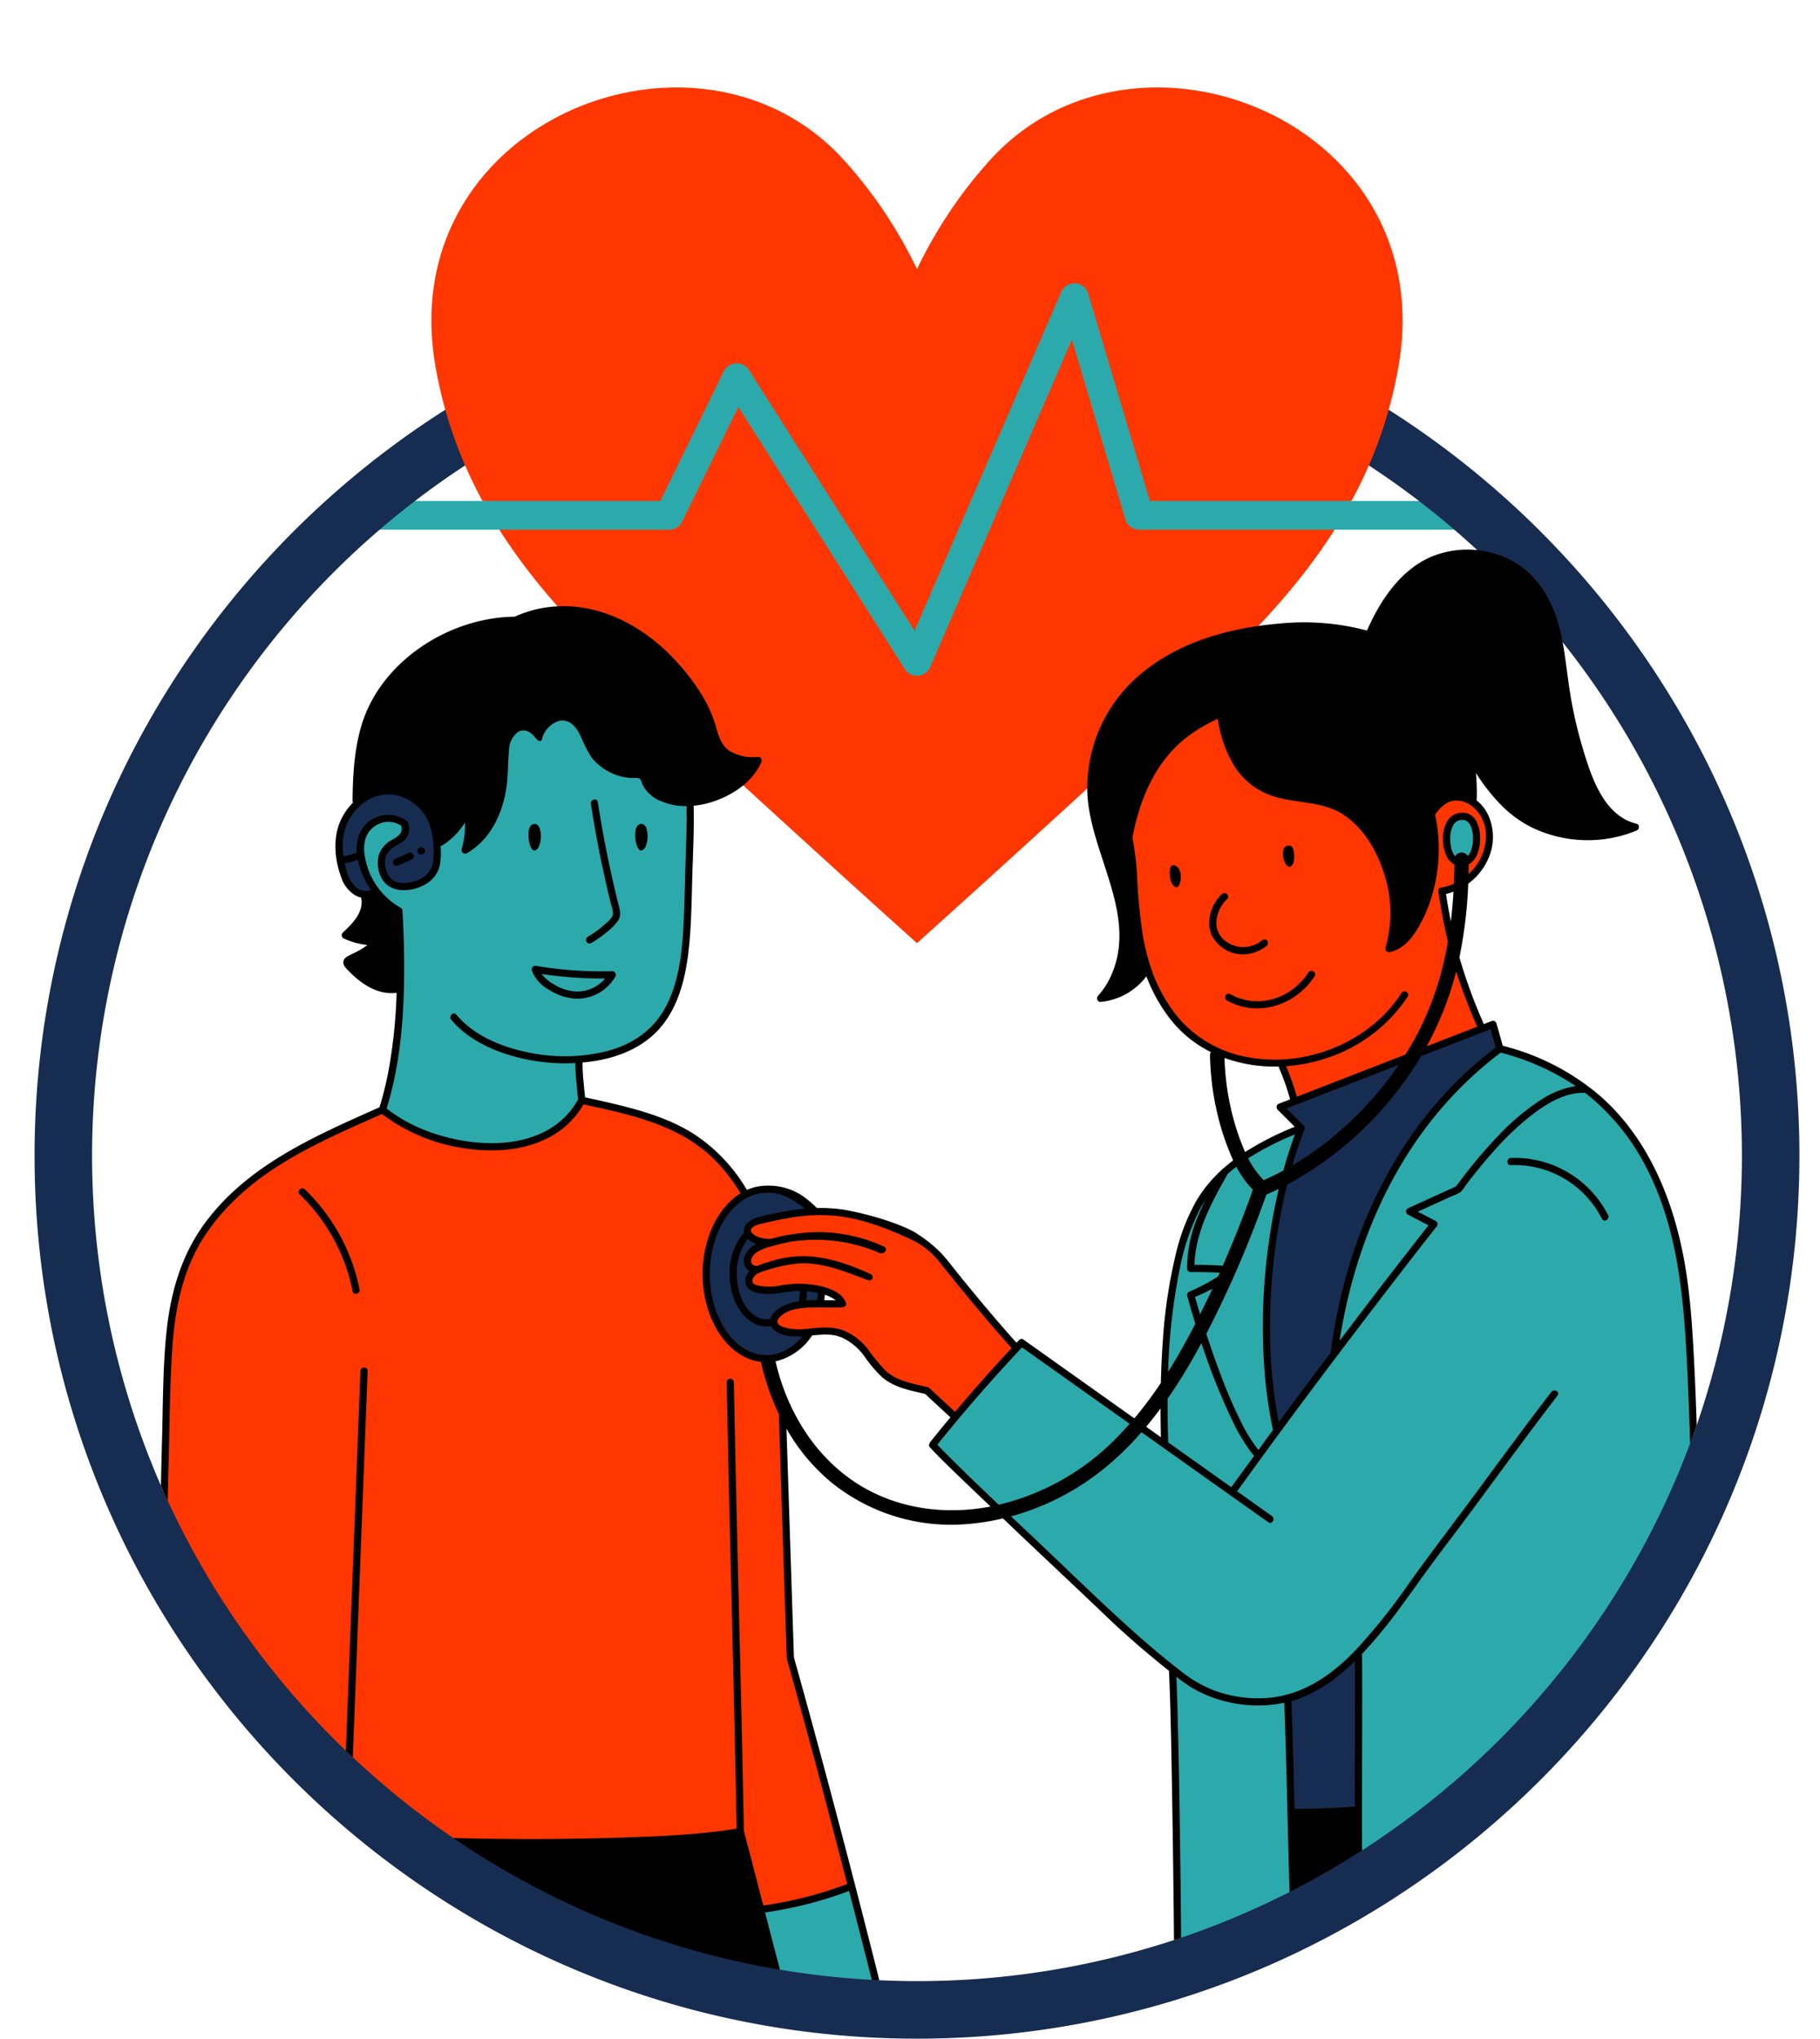 <?xml version="1.0" encoding="UTF-8" standalone="no"?><svg xmlns="http://www.w3.org/2000/svg" xmlns:xlink="http://www.w3.org/1999/xlink" data-name="Layer 1" fill="#000000" height="512.7" preserveAspectRatio="xMidYMid meet" version="1" viewBox="-8.7 -22.0 458.0 512.7" width="458" zoomAndPan="magnify"><g id="change1_1"><path d="M214.248,149.881c-10.934-5.022-17.227-21.147-23.258-30.803-4.545-7.277-8.672-14.755-12.829-22.202-.853,1.815-1.585,3.513-2.148,4.718-1.723,3.688-2.812,7.152-6.022,9.91-8.449,7.259-24.005,6.894-34.474,6.02a11.213,11.213,0,0,1-4.909,1.018l-3.126-.42c-.248-.082-.49-.183-.735-.275a12.998,12.998,0,0,1-3.909-1.815l-.681-.288c-.261-.199-.469-.359-.693-.53-.128-.08-.261-.15-.388-.232a12.774,12.774,0,0,1-3.804-3.769h-34.72a3.618,3.618,0,0,1,0-7.235h30.613a11.789,11.789,0,0,1,2.143-10.023c2.091-2.707,5.63-4.96,9.233-4.633a16.753,16.753,0,0,1,7.215,1.967,11.926,11.926,0,0,1,2.276,1.641,9.868,9.868,0,0,1,2.623,1.165,68.308,68.308,0,0,0,10.745.123c1.099-.089,4.467-1.051,6.526-1.351.636-1.17,1.496-2.533,1.783-3.14a82.964,82.964,0,0,1,4.312-7.865c5.469-8.922,14.458-21.651,26.604-14.41,5.187,3.092,6.62,9.563,9.258,14.577,2.947,5.602,6.49,10.899,9.841,16.263l11.141,17.837c.441.706.901,1.558,1.384,2.488,4.298-10.02,7.425-20.648,12.186-30.448,3.766-7.753,7.787-15.272,10.903-23.32,2.609-6.737,5.273-13.249,11.147-17.795,4.994-3.865,11.724-5.011,16.627,0a12.376,12.376,0,0,1,2.986,5.569c6.726,7.215,9.896,19.683,12.438,28.131q1.599,5.312,2.745,10.74.513,2.32.916,4.663c.181.487.308.879.41,1.227,2.446-.084,5.718-.884,7.779-.931,3.304-.075,6.217.197,9.275-.296a10.766,10.766,0,0,1,3.223-2.056,12.759,12.759,0,0,1,3.341-2.838,10.94,10.94,0,0,1,1.017-.519,13.022,13.022,0,0,1,6.826-2.108A11.83,11.83,0,0,1,328.383,92.08a11.966,11.966,0,0,1,3.444,8.314,10.805,10.805,0,0,1-.607,3.583h30.345a3.618,3.618,0,1,1,0,7.235h-34.65a13.312,13.312,0,0,1-4.075,3.915,10.931,10.931,0,0,1-3.031,1.209c-.091.034-.171.071-.264.105l-.006-.045c-.61.139-1.228.241-1.852.32a12.688,12.688,0,0,1-3.038,1.464c-8.457,2.769-18.125,2.048-26.899,2.796-7.324.624-14.45-2.183-18.604-8.51-4.477-6.818-4.627-16.244-6.844-23.939-.702-2.434-1.45-4.987-2.28-7.547-.144.35-.279.714-.431,1.054-3.154,7.047-6.947,13.78-10.182,20.787-6.592,14.277-9.877,29.819-19.073,42.842C226.361,151.289,220.417,152.715,214.248,149.881Zm-53.894,23.59a6.489,6.489,0,0,0-4.26-3.924c-4.051-1.005-7.818-.178-10.661-4.152-1.651-2.307-1.698-5.216-3.71-7.495-3.494-3.959-8.483-4.685-13.217-2.658-4.825,2.066-11.156,4.354-13.648,9.412-2.827,5.737-.637,15.307-7.027,18.605a5.026,5.026,0,0,0-2.874.488,9.086,9.086,0,0,0-4.437,6.696,19.438,19.438,0,0,1-.654,4.131,13.349,13.349,0,0,1-1.288,1.999,25.745,25.745,0,0,1-2.149,2.487c.001-.001-.664.57-.669.61-.03.02-.064.036-.095.056a7.391,7.391,0,0,0-1.704-1.176,23.025,23.025,0,0,1-.831-2.722,6.029,6.029,0,0,1-.231-1.501,11.159,11.159,0,0,1,.049-2.154q-.016.48.118-.378a10.228,10.228,0,0,1,.314-1.02,15.699,15.699,0,0,0,.847-1.93,6.093,6.093,0,0,0-6.052-7.57c-3.847.007-6.359,3.273-6.915,6.795a20.07,20.07,0,0,0,.844,9.821c1.001,2.793,2.563,6.096,5.133,7.78a10.295,10.295,0,0,0,3.016,3.863,37.097,37.097,0,0,1,.219,9.078,3.883,3.883,0,0,0,1.177,3.008l-.058.53a4.781,4.781,0,0,0,.81,2.795A157.386,157.386,0,0,1,87.796,255.62a1.715,1.715,0,0,0,.702,1.892,2.322,2.322,0,0,0,.791,1.052,37.547,37.547,0,0,0,19.729,7.466,34.071,34.071,0,0,0,15.891-1.058c5.045-1.651,11.043-4.848,12.566-10.35.011-.039.026-.075.037-.114a1.728,1.728,0,0,0-.012-.924c-.386-3.091-.611-6.199-.701-9.312.237-.023.479-.03.716-.058,10.764.838,21.918-7.159,24.043-17.726,2.479-6.069,2.568-12.517,2.847-19.125.404-9.572.382-19.156.365-28.735A5.034,5.034,0,0,0,160.354,173.471Zm46.65,284.78c-.131-.693-.26-1.387-.394-2.08-.18-.93-.181-2.29-1.071-2.813a.857.857,0,0,0-1.099-.788c-1.437.538-2.877,1.111-4.325,1.665a.921.921,0,0,0-.739.022c-4.559,2.059-9.703,2.112-14.426,3.648-.246-.01-.491-.003-.739-.035a.72.72,0,0,0-.851.738.895.895,0,0,0-.222.777,128.358,128.358,0,0,0,3.896,15.919.847.847,0,0,0,.719.609,2.021,2.021,0,0,0,1.013.788,3.302,3.302,0,0,0,1.49.848,51.336,51.336,0,0,0,16.491,1.48,4.075,4.075,0,0,0,1.591-.476c.447-.01.892-.008,1.34-.031a1.709,1.709,0,0,0,1.394-.792.905.905,0,0,0,1.261-1.042Q209.67,467.47,207.005,458.251ZM353.599,188.995c-.086.429-.198.848-.321,1.267a5.428,5.428,0,1,0,10.465,2.885,18.018,18.018,0,0,0,.7-6.615,5.83,5.83,0,0,0-1.589-3.837,5.514,5.514,0,0,0-3.837-1.589c-2.721.122-5.7,2.399-5.426,5.426a22.126,22.126,0,0,1,.025,2.37C353.61,188.934,353.606,188.965,353.599,188.995Zm63.733,153.572a249.078,249.078,0,0,0-2.875-42.456,59.165,59.165,0,0,0-3.09-15.03c-.018-.048-.045-.083-.063-.13-3.851-14.755-11.524-28.585-25.591-35.644-.164-.082-.331-.128-.496-.194-.071-.057-.135-.119-.213-.172a31.933,31.933,0,0,0-4.058-2.334l-1.051-.603c-.487-.279-.968-.581-1.476-.819a7.905,7.905,0,0,0-.903-.36,6.692,6.692,0,0,0-.898-.672,10.226,10.226,0,0,0-2.179-.859q-2.053-.647-4.139-1.178a2.777,2.777,0,0,0-1.284-.003,3.048,3.048,0,0,0-2.51.716c-1.829,1.516-3.588,3.106-5.302,4.742-9.97,4.392-16.61,18.183-20.682,27.86-1.034,1.956-2.053,3.92-3.025,5.908-1.534,3.138-2.965,6.33-4.24,9.582a30.571,30.571,0,0,0-2.437,8.633c-.276.827-.555,1.652-.802,2.488a57.365,57.365,0,0,0-1.928,8.536c-1.044-7.699-7.984-11.072-14.042-10.024.005-.082.006-.164.011-.245a114.251,114.251,0,0,1,8.155-35.042,2.153,2.153,0,0,0-1.092-2.922,2.293,2.293,0,0,0-1.606-.533c-3.296.258-6.084,1.872-8.928,3.429a63.669,63.669,0,0,0-7.365,4.551,31.99,31.99,0,0,0-6.584,6.37,35.491,35.491,0,0,0-2.053,3.066,40.312,40.312,0,0,0-7.177,17.849c-2.962,8.023-2.657,17.18-3.204,25.585a2.545,2.545,0,0,0,.23,1.278q-.489,8.49-.138,17.011-5.63-3.688-11.259-7.377c-2.434-1.595-4.917-3.526-7.534-5.129-.525-.438-1.033-.896-1.565-1.327a67.305,67.305,0,0,0-7.443-5.652,64.073,64.073,0,0,0-5.898-4.108,1.332,1.332,0,0,0-.122-.383q-.141-.183-.283-.366a1.807,1.807,0,0,0-.798-.465l-.481-.065a1.791,1.791,0,0,0-.638.131,1.538,1.538,0,0,0-.838.478l-.133.151a2.726,2.726,0,0,0-.977.764,2.698,2.698,0,0,0-.422.822l-17.956,20.35a1.764,1.764,0,0,0-.128.229,2.274,2.274,0,0,0-.617.715c-.054.103-.097.215-.142.325l-.003.005-.013.025c-.033.071-.093.221-.093.22.002-.004-.065.147-.093.22l-.005.015-.007.026-.003.013-.001.007c-.021.125-.05.359-.065.485a.318.318,0,0,0-.002.056c.004.087.027.206.035.265.007.053.017.182.037.267l.007.025.005.012c.028.073.091.217.093.22.005.012.06.151.094.222l.012.023.007.011.004.005.003.003.02.025a7.732,7.732,0,0,0,1.686,2.43c.555.568,1.113,1.133,1.688,1.68a20.659,20.659,0,0,0,3.91,3.005,177.869,177.869,0,0,0,12.787,12.888,5.201,5.201,0,0,0,1.251.834q1.196,1.124,2.428,2.204c2.517,2.296,5.052,4.572,7.628,6.803a6.497,6.497,0,0,0,.605.442q5.186,5.209,10.373,10.418a5.802,5.802,0,0,0,1.565,1.117c1.584,1.653,3.159,3.316,4.782,4.932,1.932,1.926,3.591,3.765,6.004,4.504q1.989,1.744,4.082,3.384a6.519,6.519,0,0,0,1.089.687q.103,34.059.207,68.119c.02,6.723,8.632,7.893,11.632,3.514a6.994,6.994,0,0,0,1.442-.264c13.176-3.837,24.24-11.251,35.077-19.464,10.365-7.855,22.703-15.39,31.143-25.403,4.039-4.792,7.035-10.176,11.613-14.554,4.346-4.155,9.121-7.828,12.925-12.521,4.181-5.158,5.853-11.501,10.054-16.602a75.607,75.607,0,0,0,6.783-9.758,6.092,6.092,0,0,0,1.843-2.2l5.24-10.226c1.557-3.039,3.41-6.118,4.012-9.517A7.086,7.086,0,0,0,417.332,342.568Z" fill="#2ca9ab"/></g><g id="change2_1"><path d="M277.976,111.212h49.18c-7.371,11.617-16.69,22.184-27.34,32.433-17.828,17.157-36.129,33.83-54.438,50.469q-11.63,10.569-23.319,21.075Q210.36,204.696,198.74,194.115c-18.31-16.64-36.611-33.312-54.438-50.469-10.65-10.249-19.969-20.816-27.34-32.433H159.735a3.617,3.617,0,0,0,3.248-2.026L177.104,80.36l41.901,65.928a3.618,3.618,0,0,0,3.052,1.676c.095,0,.19-.004.285-.011a3.62,3.62,0,0,0,3.036-2.169l35.669-82.359,13.46,45.201A3.617,3.617,0,0,0,277.976,111.212ZM103.183,94.436c.352.867,4.794-.242,5.165.613,1.326,3.055,2.793,6.023,4.369,8.928h44.761l15.968-32.598a3.618,3.618,0,0,1,6.302-.35l41.703,65.617,36.908-85.218a3.618,3.618,0,0,1,6.787.406l15.527,52.141H331.4c1.576-2.905,3.042-5.873,4.369-8.928.387-.891,7.1.81,7.466-.094,1.188-2.938.081-5.866,1.023-8.963.228-.75-3.71-4.186-3.497-4.947a111.078,111.078,0,0,0,2.521-11.218C353.777,8.429,276.967-22.046,240.422,18.28a114.669,114.669,0,0,0-18.364,27.408A114.664,114.664,0,0,0,203.695,18.28C167.15-22.046,90.341,8.429,100.836,69.828a111.049,111.049,0,0,0,2.521,11.218c.182.649-4.393,5.214-4.2,5.856C100.134,90.152,101.936,91.359,103.183,94.436Zm250.84,107.566q-.237.091-.473.183a141.586,141.586,0,0,0,9.291,31.646,6.775,6.775,0,0,1-2.04,8.048,7.053,7.053,0,0,1-1.128,1.066c-9.521,7.141-20.979,10.415-32.336,13.383a6.862,6.862,0,0,1-.705.112,6.934,6.934,0,0,1-2.367,1.351c-3.317,1.074-6.82-1.259-7.788-4.422-.393-1.285-.814-2.559-1.28-3.82-.216-.584-.444-1.164-.677-1.742-.07-.152-.401-.932-.452-1.045a8.825,8.825,0,0,1-.543-1.682,32.237,32.237,0,0,1-20.63-5.628c-6.887-4.79-10.178-11.666-13.784-18.985a5.535,5.535,0,0,1-.58-2.746,5.31,5.31,0,0,1-.991-2.149c-2.794-12.377-5.456-25.68-.53-37.889,3.693-9.154,11.385-19.986,21.496-22.305,3.732-.856,6.468,1.664,6.869,5.233,1.754,15.625,18.715,11.742,28.535,19.531a37.276,37.276,0,0,1,11.027,15.557,7.178,7.178,0,0,1,3.26-.645,60.128,60.128,0,0,0,1.178-6.434,14.786,14.786,0,0,1,3.528-7.917,7.694,7.694,0,0,1,7.577-2.363,6.26,6.26,0,0,1,4.53,5.271l.002.002c1.88,2.743,1.142,6.447.213,9.404a11.013,11.013,0,0,1-2.197,4.14,6.743,6.743,0,0,1-1.877,1.44,11.697,11.697,0,0,0-1.798.94,2.121,2.121,0,0,1-1.111.478,2.019,2.019,0,0,1-.326.355,2.045,2.045,0,0,1-.923.486Zm1.124-15.969,1.293,8.288a10.408,10.408,0,0,0,2.086.435,2.141,2.141,0,0,1,1.176.482,3.068,3.068,0,0,0,.497-.359,6.564,6.564,0,0,0,1.474-2.63c.201-.616.367-1.243.517-1.873a15.454,15.454,0,0,0,.317-1.685,4.377,4.377,0,0,0-.62-3.252,1.369,1.369,0,0,1-.122-.331,1.659,1.659,0,0,1-.329-.999,1.94,1.94,0,0,0-.052-.393,1.71,1.71,0,0,1-1.72-.008,2.636,2.636,0,0,0-3.19.311A4.856,4.856,0,0,0,355.148,186.032Zm-150.38,263.647c-.131-.54-.274-1.076-.406-1.616a33.841,33.841,0,0,0-1.209-4.811c-3.994-15.924-8.421-31.727-12.877-47.53-1.119-12.723.286-25.499-1.163-38.187a129.28,129.28,0,0,1-.554-19.157,24.974,24.974,0,0,0-.8-8.617c-.832-2.537-2.419-4.748-2.985-7.354a4.224,4.224,0,0,0-.946-3.389c-2.412-3.113-5.671-5.081-7.639-8.616a23.524,23.524,0,0,1-2.85-9.907,33.644,33.644,0,0,1,1.469-11.705,44.902,44.902,0,0,1,1.896-5.213c.86-1.965,2.019-3.836,1.461-6.073-.78-3.129-4.106-6.367-6.389-8.499a43.712,43.712,0,0,0-9.083-6.473c-7.31-3.938-15.547-6.21-23.631-7.917a3.683,3.683,0,0,0-1.587.005c-1.523,5.502-7.521,8.699-12.566,10.35a34.07,34.07,0,0,1-15.891,1.058,37.546,37.546,0,0,1-19.729-7.466,2.322,2.322,0,0,1-.791-1.052,1.739,1.739,0,0,1-.649-.806l-.005.003a4.636,4.636,0,0,0-.917.885q-.433.058-.866.116a3.609,3.609,0,0,0-1.058.515,5.124,5.124,0,0,1-.902.508c-.435.157-.872.308-1.3.484a12.642,12.642,0,0,0-1.703.774,7.931,7.931,0,0,0-.836.58,96.538,96.538,0,0,0-27.632,15.811,37.869,37.869,0,0,0-8.578,9.172c-3.601,5.253-6.918,10.926-7.957,17.252a64.568,64.568,0,0,0-1.653,11.357c-.441,4.516-.667,9.057-.885,13.629l-1.331,27.806a3.018,3.018,0,0,0,.505,1.837,5.808,5.808,0,0,0,.033,6.107c8.039,14.076,16.445,28.043,25.767,41.315,9.01,12.827,20.81,22.252,31.702,33.324,10.158,10.325,24.923,9.063,38.309,8.114,8.254-.585,16.488-1.453,24.728-2.198,3.874-.35,9.025-1.512,12.837-.364,5.173,1.557,4.869,6.619,6.26,10.976A6.097,6.097,0,0,0,178.67,459.08a4.358,4.358,0,0,0,.391.513,7.42,7.42,0,0,1,2.663-.909c.059-.013.12-.03.179-.042.07-.014.141-.02.211-.034l.054-.011c4.199-1.406,8.634-1.799,12.921-2.831a1.426,1.426,0,0,1,.781-.636c3.123-1.099,6.171-2.377,9.318-3.33-.106-.297-.221-.593-.336-.89A3.782,3.782,0,0,0,204.768,449.679Zm41.008-134.069a1.661,1.661,0,0,0-.221-.073,1.791,1.791,0,0,0-.79-1.036c-.304-.185-.568-.36-.818-.535q-6.668-8.561-13.671-16.852c-1.994-2.355-3.998-4.715-6.117-6.957a17.252,17.252,0,0,1-3.534-1.652,41.533,41.533,0,0,0-4.248-1.878,96.199,96.199,0,0,0-9.991-3.016,46.375,46.375,0,0,0-8.777-1.57c-.066-.004-.12-.017-.185-.022.082.043.165.084.247.127-.468.04-.934.095-1.401.145-1.178.125-2.354.268-3.515.423-2.425.325-4.84.718-7.24,1.193-2.045.405-4.158.851-5.614,2.468a1.828,1.828,0,0,0,.366,2.841,8.361,8.361,0,0,0,3.348.805c-.33.213-.66.424-.972.663a14.951,14.951,0,0,0-2.569,2.418,2.641,2.641,0,0,0-.568,2.969,2.062,2.062,0,0,0,1.238,1.024c-.095.312-.19.625-.294.934a3.688,3.688,0,0,1-.214.364,3.604,3.604,0,0,1-.42.425,1.778,1.778,0,0,0-.465,1.76,1.837,1.837,0,0,0,1.263,1.263,14.549,14.549,0,0,0,1.558.365,2.394,2.394,0,0,0,1.57.509,16.113,16.113,0,0,0,2.412-.328c1.353-.045,2.694-.481,4.051-.65a28.038,28.038,0,0,1,5.053-.144,26.453,26.453,0,0,1,4.245.617l.015.007c.036.017.073.033.108.05a17.356,17.356,0,0,1,1.673.992c.09.074.18.147.267.224q.354.311.68.651c.195.203.372.422.56.631.084.121.17.239.252.362.128.192.226.399.334.601.033.181.069.361.112.537-1.393-.141-2.788-.252-4.188-.275-.408-.007-.817-.004-1.226.003a30.002,30.002,0,0,0-9.688,1.664,2.784,2.784,0,0,0-1.895,3.338,2.887,2.887,0,0,0,2.03,1.932,3.032,3.032,0,0,0,1.399.287,2.538,2.538,0,0,0,1.227.175c1.142-.102,2.341-.266,3.556-.417a23.454,23.454,0,0,1,7.136-.109,13.61,13.61,0,0,1,7.513,4.801c2.168,2.507,3.279,5.61,6.205,7.44a17.125,17.125,0,0,0,8.69,2.14,60.273,60.273,0,0,0,5.637,5.753,1.98,1.98,0,0,0,1.924.412,1.876,1.876,0,0,0,1.877-.851,50.13,50.13,0,0,1,6.027-7.564c1.114-1.149,2.283-2.242,3.495-3.288a12.406,12.406,0,0,0,3.198-3.626A1.852,1.852,0,0,0,245.775,315.611Z" fill="#ff3600"/></g><g id="change3_1"><path d="M333.53,397.098q-.84,17.139-.529,34.304a1.833,1.833,0,0,1-1.809,1.809q-6.723.047-13.423.602a1.834,1.834,0,0,1-1.438-2.9c.006-1.315.013-2.631.006-3.946a167.528,167.528,0,0,1-.753-20.99c0-.019.009-.031.011-.049a1.777,1.777,0,0,1,1.304-1.698,26.058,26.058,0,0,0,5.008-1.451,29.776,29.776,0,0,0,4.828-3c1.106-.865,2.157-1.796,3.195-2.743a1.81,1.81,0,0,1,1.881-1.681.934.934,0,0,1,1.393.681A1.576,1.576,0,0,1,333.53,397.098ZM100.973,194.691c.002-.022.001-.046.004-.069.02-.206.029-.411.031-.614.406-5.84-1.23-12.448-6.733-15.45a11.207,11.207,0,0,0-9.366-.461c-2.514.905-5.507,2.252-6.368,4.999a9.69,9.69,0,0,0-1.374,3.426,3.429,3.429,0,0,0-.488,1.013,9.158,9.158,0,0,0-.058,3.174c.018.197.065.39.087.587a7.361,7.361,0,0,0,.279,2.227l.001.012c.334,2.422.796,5.622,2.667,7.449a1.028,1.028,0,0,0,.141.299,4.759,4.759,0,0,0,2.513,1.532,2.731,2.731,0,0,0,1.849-.17,1.881,1.881,0,0,0,1.004-1.304.989.989,0,0,0-.091-.697.944.944,0,0,0-.152-.171,1.766,1.766,0,0,0-.457-.957c-.17-.175-.332-.356-.491-.541l-.067-.083c-.05-.068-.099-.136-.146-.205a10.247,10.247,0,0,1-.701-1.177c-.083-.164-.161-.329-.238-.496q-.132-.298-.033-.075-.068-.171-.131-.344c-.148-.403-.275-.813-.386-1.228a17.103,17.103,0,0,1-.386-1.959c.048-3.022.187-6.999,3.119-8.701a8.022,8.022,0,0,1,4.694-.713,4.096,4.096,0,0,1,3.423,2.036,3.867,3.867,0,0,1,.217.595l0,.001c-.002.054-.035.505-.03.531-.007.036-.014.072-.02.109-.063.112-.118.229-.187.337-.068.106-.138.212-.213.314-.015.021-.011.016-.02.029a.581.581,0,0,0-.049.052,9.154,9.154,0,0,1-1.274,1.166,7.167,7.167,0,0,0-.884.835,8.718,8.718,0,0,0-2.088,2.18,6.098,6.098,0,0,0-.797,4.633,2.991,2.991,0,0,0,.457,1.966,2.86,2.86,0,0,0,.967.917,1.764,1.764,0,0,0,1.029.904,5.079,5.079,0,0,0,1.714.264,8.915,8.915,0,0,0,1.699-.06c2.866-.103,5.901-1.573,7.168-4.012a1.772,1.772,0,0,0,.085-1.517c.036-.197.054-.391.074-.585ZM340.76,81.045a108.404,108.404,0,0,1-4.992,14.004A207.475,207.475,0,0,1,418.273,336.414q-.804,2.321-1.66,4.617a208.731,208.731,0,0,1-82.558,102.317c-.319.205-3.481-5.791-3.803-5.59-.285.178-3.019-.179-3.303,0-4.756,2.99-2.295,1.212-7.299,3.817-.349.182-1.98,1.559-2.33,1.739-.239.124-1.251,10.367-1.491,10.489a206.33,206.33,0,0,1-27.299,11.506c-.595.202-1.197.388-1.795.584a206.767,206.767,0,0,1-64.675,10.329c-3.179,0-6.338-.084-9.482-.226-.63-.029-1.26-.056-1.888-.09a207.365,207.365,0,0,1-23.116-2.565c-.651-.109-2.423-4.447-3.072-4.562-28.172-5.009-47.922-11.382-70.96-26.556-.95-.625-7.248-1.363-8.187-2.003a209.071,209.071,0,0,1-25.27-20.291c-.584-.548-1.168-1.096-1.746-1.651a208.565,208.565,0,0,1-44.843-62.886q-.873-1.89-1.707-3.8a207.405,207.405,0,0,1,76.56-256.544,108.438,108.438,0,0,1-4.992-14.003C41.284,120.464,0,189.815,0,268.634,0,391.077,99.615,490.692,222.059,490.692s222.059-99.616,222.059-222.059C444.118,189.815,402.834,120.464,340.76,81.045ZM310.497,314.37a96.454,96.454,0,0,0,1.971,21.403c.199.959,1.455.761,1.709-.002a.844.844,0,0,0,.08-.091c.273-.472.563-.933.845-1.4q5.773-7.976,12.072-15.549a.956.956,0,0,0-.301-1.457,2.742,2.742,0,0,0,.415-1.321c.441-7.749,2.938-15.141,5.521-22.399,1.758-4.939,3.475-9.965,5.541-14.819a37.156,37.156,0,0,0,2.868-4.546c1.211-2.223,2.328-4.499,3.615-6.676.427-.669.862-1.333,1.288-2.003.245-.359.471-.729.734-1.077.015-.02.013-.047.027-.068,2.173-2.785,4.338-5.577,6.527-8.35,1.326-1.161,2.617-2.361,3.893-3.576.09-.055.168-.124.26-.178a1.691,1.691,0,0,0,.658-.703q1.881-1.823,3.711-3.697a1.286,1.286,0,0,0,.245-.093,28.105,28.105,0,0,0,4.456-3.87c.771-.838,1.738-1.748,1.717-2.969a11.914,11.914,0,0,0-.285-1.789q-.134-.762-.268-1.525a1.633,1.633,0,0,0-1.028-1.147,1.958,1.958,0,0,0-1.228-.515l-.043-.002a1.573,1.573,0,0,0-1.298.49,103.927,103.927,0,0,1-9.828,4.215c-1.589.583-3.184,1.137-4.774,1.703a1.407,1.407,0,0,0-.878.011c-1.311.532-2.591,1.13-3.858,1.756a24.37,24.37,0,0,0-3.205,1.184l-4.314,1.836q-2.82,1.2-5.641,2.4c-4.809,1.779-9.633,3.517-14.495,5.145a1.731,1.731,0,0,0-.908.709,1.708,1.708,0,0,0-.649.213,1.896,1.896,0,0,0-.596.613.779.779,0,0,0-.306.203.918.918,0,0,0,0,1.279q.098.089.197.178a1.605,1.605,0,0,0,1.138,1.033l.002.001,1.161,1.052a17.936,17.936,0,0,0,1.825,1.551c.003.005.009.008.012.013-2.795,6.295-4.457,12.972-6.028,19.67a3.154,3.154,0,0,0-.081.675c-.022.067-.054.123-.072.195a85.25,85.25,0,0,0-2.208,17.23c-.253,1.966-.439,3.939-.535,5.918q-.129,2.641-.06,5.287A14.636,14.636,0,0,0,310.497,314.37ZM199.505,302.214a26.453,26.453,0,0,0-4.245-.617,28.038,28.038,0,0,0-5.053.144c-1.357.169-2.698.605-4.051.65a16.113,16.113,0,0,1-2.412.328,2.394,2.394,0,0,1-1.57-.509,14.549,14.549,0,0,1-1.558-.365,1.837,1.837,0,0,1-1.263-1.263,1.778,1.778,0,0,1,.465-1.76,3.604,3.604,0,0,0,.42-.425,3.688,3.688,0,0,0,.214-.364c.104-.309.199-.622.294-.934a2.062,2.062,0,0,1-1.238-1.024,2.641,2.641,0,0,1,.568-2.969,14.951,14.951,0,0,1,2.569-2.418c.312-.239.642-.451.972-.663a8.361,8.361,0,0,1-3.348-.805,1.828,1.828,0,0,1-.366-2.841c1.457-1.617,3.569-2.063,5.614-2.468,2.4-.476,4.815-.868,7.24-1.193,1.162-.156,2.337-.298,3.515-.423a2.904,2.904,0,0,0-.235-.986c-.643-.325-1.297-.628-1.949-.935a.487.487,0,0,0,.016-.265c-.171-.764-1.095-1.16-1.727-1.482a16.671,16.671,0,0,0-2.423-.982c-.817-.265-1.648-.482-2.481-.689a2.982,2.982,0,0,0-2.291-.051.481.481,0,0,0-.187.208,13.537,13.537,0,0,0-8.032,2.799c-4.881,3.451-6.948,10.636-7.573,16.291a25.599,25.599,0,0,0,4.483,17.672c3.521,4.812,10.28,7.581,15.714,4.105a18.57,18.57,0,0,0,5.136-5.001c-1.215.151-2.414.315-3.556.417a2.538,2.538,0,0,1-1.227-.175,3.032,3.032,0,0,1-1.399-.287,2.887,2.887,0,0,1-2.03-1.932,2.784,2.784,0,0,1,1.895-3.338,30.002,30.002,0,0,1,9.688-1.664,28.295,28.295,0,0,0,.711-2.783,5.55,5.55,0,0,0,.716-.993Z" fill="#172c51"/></g><g id="change4_1"><path d="M94.043,192.531a.905.905,0,0,1,1.329,1.021.907.907,0,0,1-.416.54l-3.412,1.541a.905.905,0,0,1-1.329-1.021.907.907,0,0,1,.416-.541Zm222.738,2.456a6.606,6.606,0,0,0-.161-3.725.968.968,0,0,0-.849-.611C312.389,190.399,315.086,198.79,316.781,194.987ZM418.273,336.414q-.804,2.321-1.66,4.617c-.238-7.786-.509-15.571-.953-23.349-.928-16.28-2.809-32.846-10.769-47.392a55.959,55.959,0,0,0-14.126-17.005c-.198-.158-.407-.299-.608-.454-4.499-.173-8.708,2.172-12.255,4.726a69.044,69.044,0,0,0-10.866,10.123q-2.432,2.715-4.694,5.575-1.164,1.465-2.287,2.961a6.835,6.835,0,0,1-1.351,1.671,15.502,15.502,0,0,1-2.19.997l-4.101,1.867-4.32,1.967,4.521,2.348a.918.918,0,0,1,.183,1.42q-5.344,6.77-10.599,13.609c-13.444,17.456-26.706,35.068-39.581,52.949l8.746,6.207c.943.669.038,2.237-.913,1.562l-7.751-5.5-24.145-17.134a76.01,76.01,0,0,1-9.162,8.934,64.151,64.151,0,0,1-23.659,12.232q3.2,3.012,6.393,6.025c7.019,6.638,13.952,13.389,21.072,19.917,4.865,4.46,9.878,8.812,15.104,12.846a32.459,32.459,0,0,0,7.965,4.768,31.694,31.694,0,0,0,14.141,2.091c8.112-.656,14.842-4.958,20.554-10.515.523-.509,1.028-1.033,1.534-1.557.019-.019.035-.039.055-.056a150.604,150.604,0,0,0,13.584-17.058c5.417-7.543,11.084-14.902,16.601-22.372,6.273-8.492,12.517-17.006,18.947-25.381.7-.912,2.27-.01,1.562.913q-2.543,3.312-5.054,6.648c-6.328,8.406-12.513,16.917-18.802,25.353-2.883,3.867-5.843,7.678-8.683,11.577-2.324,3.19-4.593,6.42-6.945,9.589a121.76,121.76,0,0,1-9.701,11.8q.04,5.709.035,11.418c-.003,12.665-.086,25.33-.042,37.994-.601.387-1.211.761-1.816,1.141q-7.134,4.486-14.643,8.401-.524.273-1.05.543h0c-.239.124-.478.249-.718.371-.037-1.206-.084-2.412-.119-3.618-.419-14.65-.663-29.307-1.22-43.953a33.212,33.212,0,0,1-23.108-3.701,40.835,40.835,0,0,1-4.044-2.85c.158,3.795.268,7.592.363,11.389.271,10.904.443,21.81.592,32.717q.148,10.761.236,21.523c-.595.202-1.197.388-1.795.584q-.038-4.193-.08-8.386-.181-16.36-.471-32.719c-.163-8.863-.301-17.735-.71-26.591-.271-.219-.543-.439-.812-.656-4.881-3.943-9.694-8.035-14.235-12.368-7.497-7.154-15.058-14.24-22.581-21.366-1.384-1.311-2.756-2.634-4.138-3.947a59.492,59.492,0,0,1-8.345,1.36A47.903,47.903,0,0,1,200.41,350.725a48.751,48.751,0,0,1-11.196-13.451q.146,4.465.291,8.929.793,24.314,1.586,48.629,2.439,8.655,4.796,17.332,8.662,31.832,16.691,63.833c-.63-.029-1.26-.056-1.888-.09q-2.039-8.051-4.104-16.095c-.537-2.09-1.082-4.178-1.622-6.266a99.994,99.994,0,0,1-21.14,5.399c1.238,4.802,2.473,9.605,3.749,14.398-.651-.109-1.305-.209-1.954-.325A206.357,206.357,0,0,1,108.19,442.114c-.95-.625-1.897-1.253-2.836-1.894q3.487.105,6.975.167,17.493.308,34.992-.253c9.771-.327,19.69-.675,29.357-2.267q-.226-12.014-.498-24.026-.496-22.114-1.049-44.227-.525-22.007-.961-44.016a.905.905,0,0,1,1.809,0q.231,12.397.514,24.794.496,22.114,1.049,44.227.524,21.944.959,43.889c1.659,6.224,3.265,12.462,4.872,18.7a98.109,98.109,0,0,0,21.138-5.416c-4.891-18.905-9.893-37.784-15.191-56.579a.843.843,0,0,1-.011-.151.818.818,0,0,1-.021-.089q-.228-6.999-.457-13.999-.773-23.693-1.545-47.387a61.993,61.993,0,0,1-4.502-13.08c-8.204-.975-14.665-10.519-14.665-22.118,0-9.037,3.924-16.825,9.537-20.288a43.895,43.895,0,0,0-6.902-8.814c-8.806-8.52-21.03-11.023-32.599-13.558a21.593,21.593,0,0,1-8.182,8.048c-6.694,3.724-14.8,4.123-22.221,2.932a44.502,44.502,0,0,1-20.316-8.562c-8.86,3.945-17.833,7.786-26.038,13.004-7.57,4.814-14.428,10.942-19.192,18.611-5.089,8.193-6.894,17.751-7.543,27.246-.617,9.027-.644,18.115-.891,27.158-.102,3.742-.183,7.485-.276,11.227q-.873-1.89-1.707-3.8c.097-3.791.176-7.582.284-11.372.265-9.301.167-18.694,1.2-27.949,1.066-9.55,3.762-18.743,9.506-26.565,10.834-14.751,27.815-22.019,44.019-29.245a83.27,83.27,0,0,0,2.421-10.019,131.74,131.74,0,0,0,1.89-18.756c-4.819.569-8.908-2.245-12.145-5.584-.628-.648-1.459-1.406-1.219-2.406.223-.926,1.264-1.337,2.036-1.736a20.428,20.428,0,0,0,3.976-2.299,19.058,19.058,0,0,1-6.021-1.685.91.91,0,0,1-.183-1.421c2.413-2.278,5.412-5.155,4.619-8.82a5.883,5.883,0,0,1-1.566-.627,8.371,8.371,0,0,1-3.47-4.554c-1.577-4.257-2.072-9.4-.348-13.675a15.034,15.034,0,0,1,3.352-5.032.848.848,0,0,1-.123-.448c.06-6.231.405-12.548,2.13-18.57,4.69-16.37,22.024-27.567,38.683-27.742a29.569,29.569,0,0,1,9.832-2.548c11.787-.975,22.914,5.157,30.695,13.643,4.096,4.467,8.05,9.895,9.845,15.747.797,2.598,1.404,5.582,3.935,7.053a11.475,11.475,0,0,0,6.941,1.358.907.907,0,0,1,.872,1.145c-2.004,4.828-6.661,8.075-11.428,9.839a22.757,22.757,0,0,1-5.663,1.311c.136,5.62-.148,11.246-.316,16.862-.155,5.185-.209,10.386-.589,15.561-.56,7.615-1.828,15.844-6.486,22.14-3.987,5.389-10.076,8.26-16.544,9.463-1.332.248-2.68.416-4.032.542a47.625,47.625,0,0,0,.303,5.287c.101,1.158.219,2.315.342,3.472,3.554.781,7.112,1.556,10.633,2.477,5.871,1.535,11.714,3.523,16.853,6.817a42.499,42.499,0,0,1,13.234,13.993,12.024,12.024,0,0,1,4.684-1.059,15.319,15.319,0,0,1,9.586,2.743,27.319,27.319,0,0,1,3.354,2.866,38.074,38.074,0,0,1,6.143.328c3.224.447,12.285,2.498,18.221,5.61,6.456,3.978,8.387,7.168,11.082,10.494,4.802,5.925,9.677,11.79,14.778,17.461.211-.224.416-.453.627-.677a2346.25,2346.25,0,0,0,.293-.205c.012-.005.023-.015.034-.019a.726.726,0,0,1,.769.083q3.875,2.75,7.751,5.5l20.178,14.319a99.447,99.447,0,0,0,6.674-8.916c.084-3.472.226-6.943.48-10.408a128.691,128.691,0,0,1,3.22-21.727,50.894,50.894,0,0,1,5.248-13.687,33.753,33.753,0,0,1,6.362-7.74l.005-.009a.82.82,0,0,1,.401-.356c.798-.709,1.626-1.383,2.478-2.03a65.541,65.541,0,0,1-3.283-9.025A69.564,69.564,0,0,1,295.8,243.44a1.725,1.725,0,0,1,.191-.876,29.593,29.593,0,0,1-10.064-8.114,40.971,40.971,0,0,1-6.138-10.934,16.33,16.33,0,0,1-11.521,6.452c-.831.065-1.123-1.01-.639-1.544A18.85,18.85,0,0,0,270.66,223.88c7.369-15.432-4.969-30.86-5.723-46.251a37.337,37.337,0,0,1,14.73-31.165c9.519-7.435,21.876-10.68,33.749-11.661A61.671,61.671,0,0,1,335.3,136.577c3.257-7.444,8.302-15.072,15.948-18.464a23.842,23.842,0,0,1,20.66.972c6.85,3.799,10.497,10.751,12.164,18.166,1.069,4.755,1.494,9.62,2.242,14.429a108.934,108.934,0,0,0,3.328,14.658c2.139,7.104,5.255,16.816,13.451,18.808.956.232.755,1.433,0,1.744a32.145,32.145,0,0,1-13.994,2.357,32.488,32.488,0,0,1-12.201-3.095,29.2,29.2,0,0,1-8.699-6.607,46.969,46.969,0,0,1-5.474-7.155,58.808,58.808,0,0,1,.183,6.923c3.585,2.742,4.844,8.129,3.651,12.577a15.457,15.457,0,0,1-5.778,8.329,113.339,113.339,0,0,1-2.225,18.541,129.879,129.879,0,0,0,6.157,16.781l2.054-.797a.911.911,0,0,1,1.113.632l1.595,5.622a60.217,60.217,0,0,1,24.332,12.477c11.71,10.18,18.033,24.913,21.003,39.867,1.825,9.191,2.375,18.554,2.85,27.894C417.918,326.293,418.105,331.353,418.273,336.414ZM78.027,193.278q.466-.081.927-.19a15.934,15.934,0,0,0,1.885-.574.677.677,0,0,1,.257-.026,9.101,9.101,0,0,1,1.531-6.336,7.862,7.862,0,0,1,11.097-1.645.729.729,0,0,1,.3.642,3.947,3.947,0,0,1-.551,3.694c-.913,1.143-2.292,1.6-3.445,2.427a4.402,4.402,0,0,0-1.817,4.032A5.489,5.489,0,0,0,89.9,199.175c1.744,1.341,4.408.966,6.319.246a6.034,6.034,0,0,0,4.183-5.807c.141-3.341-.161-7.177-1.861-10.123a11.642,11.642,0,0,0-6.622-5.27c-6.036-1.837-11.85,2.373-13.729,8.068a15.461,15.461,0,0,0-.456,7.035C77.832,193.309,77.93,193.295,78.027,193.278Zm6.648,8.581c-.023-.034-.049-.066-.072-.1a21.671,21.671,0,0,1-3.253-7.518c-.01.004-.019.013-.029.017a16.376,16.376,0,0,1-3.269.831c.128.59.269,1.175.43,1.75A8.173,8.173,0,0,0,80.853,201.09,3.893,3.893,0,0,0,84.675,201.859Zm52.106,52.637q-.219-2-.394-4.004a49.612,49.612,0,0,1-.307-5.15,48.674,48.674,0,0,1-14.872-1.52c-6.087-1.595-12.22-4.484-16.352-9.367-.748-.884.526-2.169,1.279-1.279,4.54,5.365,11.494,8.177,18.237,9.52a44.337,44.337,0,0,0,19.622-.342c6.412-1.666,11.752-5.254,14.877-11.217,3.517-6.712,4.186-14.643,4.503-22.086.205-4.814.304-9.634.448-14.45.139-4.624.337-9.247.232-13.873a15.698,15.698,0,0,1-6.485-1.282,8.731,8.731,0,0,1-4.526-4.017c-.346-.749-.322-1.595-1.256-1.764a15.555,15.555,0,0,0-1.707-.013,13.871,13.871,0,0,1-9.852-5.08,29.92,29.92,0,0,1-2.712-5.25c-.878-1.81-2.059-3.83-4.261-4.093-2.369-.283-5.072,2.214-5.5,4.514l-.001.003c-.128.692-.738,1.052-1.833-.356-1.07-1.376-2.736-2.305-4.352-1.242a5.691,5.691,0,0,0-2.16,4.367c-.352,3.498-.201,6.98-.819,10.464-1.102,6.218-4.153,12.338-9.792,15.576a.914.914,0,0,1-1.329-1.021,20.445,20.445,0,0,0,.837-6.68,18.035,18.035,0,0,1-5.77,5.791.89.89,0,0,1-.378.135,18.686,18.686,0,0,1-.091,4.311c-.502,3.144-2.691,5.154-5.602,6.162-2.39.827-5.43.987-7.564-.579-2.389-1.754-3.158-5.754-1.982-8.393a7.082,7.082,0,0,1,3.273-3.205c1.513-.855,2.515-1.654,2.087-3.4a5.766,5.766,0,0,0-6.081-.254c-2.498,1.332-3.424,3.826-3.255,6.563A18.271,18.271,0,0,0,92.139,206.31a.787.787,0,0,1,.428.706c.004.027.018.046.02.075.207,3.661.348,7.327.397,10.994.171,12.928-.551,26.26-4.389,38.689a38.478,38.478,0,0,0,9.793,5.51C110.831,267.148,129.33,267.846,136.781,254.496Zm179.502,151.29q.201,5.259.345,10.519.238,8.305.429,16.613,7.592-.038,15.169-.588c.023-12.196.104-24.393.035-36.589a56.382,56.382,0,0,1-4.839,4.21A34.358,34.358,0,0,1,317.81,405.31C317.307,405.484,316.797,405.641,316.283,405.786ZM201.746,283.777a43.835,43.835,0,0,0-12.136.57c-1.952.335-3.894.738-5.822,1.189-.88.206-3.418.679-3.54,1.869-.064.623.946,1.235,1.384,1.464a7.289,7.289,0,0,0,3.805.653,41.821,41.821,0,0,1,7-1.356,39.241,39.241,0,0,1,21.357,3.355c1.101.523.002,2.061-1.076,1.614a40.815,40.815,0,0,0-21.983-2.933,45.005,45.005,0,0,0-5.119,1.193,13.157,13.157,0,0,0-3.881,1.523c-1.442.975-2.337,3.237.047,3.482.076-.032.15-.07.227-.099,7.823-2.972,15.04-4.047,28.312,2.087a.828.828,0,1,1-.587,1.546c-4.989-1.81-10.712-4.353-16.696-4.235a31.112,31.112,0,0,0-6.463,1.06c-.735.173-1.456.397-2.176.626-.607.193-1.3.37-1.922.636a.713.713,0,0,1-.334.166,3.781,3.781,0,0,0-.375.205c-.599.404-1.478,1.455-1.01,2.208.299.481,1.089.638,1.592.75a14.435,14.435,0,0,0,5.405-.085,25.325,25.325,0,0,1,10.395.245c2.327.626,5.089,1.698,6.039,4.109.23.582-.344,1.115-.872,1.145-2.643.15-5.295-.059-7.94.055-2.465.106-5.466.336-7.427,2.024-.471.405-1.174,1.076-.99,1.762.229.853,1.705,1.216,2.422,1.396a15.109,15.109,0,0,0,5.002.171c3.498-.308,6.937-.802,10.187.877l0,0a14.783,14.783,0,0,1,5.076,4.179,50.52,50.52,0,0,0,4.366,5.345c2.949,2.796,6.962,3.365,10.763,4.28.024.006.037.021.06.028l.014.006a.811.811,0,0,1,.353.223q.429.397.858.793l5.581,5.157q6.904-8.204,14.23-16.038c-5.237-5.818-10.232-11.843-15.158-17.925-1.054-1.302-2.101-2.614-3.156-3.922a19.459,19.459,0,0,0-6.827-5.389C210.959,285.177,205.233,284.156,201.746,283.777ZM178.579,294.19a5.409,5.409,0,0,1,3.131-3.323,5.516,5.516,0,0,1-2.233-1.309,14.253,14.253,0,0,0-2.765,8.831c0,6.283,3.346,11.393,7.457,11.393a4.703,4.703,0,0,0,1.042-.131c.434-1.603,2.306-2.87,3.713-3.46a14.725,14.725,0,0,1,3.438-.945c.088-.864.162-1.728.192-2.596-.114.001-.227-.007-.341-.004-3.748.077-7.815,1.634-11.452.104a2.792,2.792,0,0,1-1.89-2.997,3.762,3.762,0,0,1,1.06-2.115A2.899,2.899,0,0,1,178.579,294.19Zm18.315,10.774c.028-.143.062-.286.084-.431a9.945,9.945,0,0,0,.069-1.398,19.291,19.291,0,0,0-2.69-.418c-.029.776-.098,1.55-.172,2.324C195.082,304.976,195.987,304.963,196.894,304.964Zm4.72.042a8.437,8.437,0,0,0-2.777-1.394,10.626,10.626,0,0,1-.12,1.366C199.687,304.995,200.656,305.014,201.614,305.006Zm-17.446,13.78c3.455,0,6.621-1.779,9.088-4.722-.155.009-.31.019-.464.024-2.288.085-6.294-.167-7.416-2.638a5.889,5.889,0,0,1-1.208.141c-5.109,0-9.266-5.923-9.266-13.202a15.592,15.592,0,0,1,3.631-10.425c-.354-1.594,1.133-2.903,2.634-3.526a27.31,27.31,0,0,1,4.933-1.258c1.836-.381,3.681-.712,5.54-.961.743-.1,1.489-.179,2.236-.246-5.853-4.785-9.678-3.982-9.708-3.982-7.853,0-14.242,9.15-14.242,20.397S176.316,318.786,184.168,318.786Zm56.392,38.073c-2.176-2.074-4.362-4.138-6.526-6.225-2.936-2.832-5.93-5.635-8.703-8.629a.846.846,0,0,1-.184-.891c.006-.025.013-.048.021-.072a.948.948,0,0,1,.047-.091.923.923,0,0,1,.117-.225q2.539-3.168,5.143-6.283l-.288-.266-6.088-5.626c-3.803-.905-7.715-1.57-10.785-4.178a32.216,32.216,0,0,1-4.47-5.255,14.506,14.506,0,0,0-5.185-4.506c-2.515-1.3-5.272-1.038-8.001-.758a15.12,15.12,0,0,1-9.193,6.506c.239,1.018.492,2.033.782,3.038,3.143,10.898,9.524,20.858,19.039,27.23,9.975,6.681,22.336,8.492,34.025,6.283C240.395,356.895,240.477,356.875,240.561,356.859Zm35.004-20.801-6.447-4.575q-10.31-7.316-20.619-14.632-11.137,11.81-21.323,24.465c.249.26.496.523.748.781,4.789,4.884,9.737,9.62,14.714,14.322a61.19,61.19,0,0,0,28.558-15.742C272.724,339.201,274.164,337.646,275.564,336.057Zm7.88,3.382q-.09-3.617-.089-7.237-1.744,2.357-3.624,4.602Zm74.299-117.118a80.734,80.734,0,0,1-7.427,18.807l12.723-4.939A141.143,141.143,0,0,1,357.743,222.322Zm-.68-20.073a14.598,14.598,0,0,1-1.896.575c.376,2.307.776,4.61,1.231,6.901Q356.851,205.999,357.063,202.249Zm3.724-9.114a4.313,4.313,0,0,0,.614-1.014,8.67,8.67,0,0,0,.565-3.503c-.041-2.053-.723-4.907-3.296-4.355a2.383,2.383,0,0,0-1.659,1.253,6.243,6.243,0,0,0-.72,2.414,10.074,10.074,0,0,0,.121,2.874,5.927,5.927,0,0,0,.865,2.287c.02.03.041.058.062.087l.013.015c.041.047.083.092.126.138a1.887,1.887,0,0,1,3.199-.09C360.714,193.205,360.753,193.173,360.787,193.135Zm-54.549,50.878c14.149,2.352,29.943-4.11,37.74-16.278.627-.978,2.192-.07,1.562.913a38.667,38.667,0,0,1-19.423,15.113,41.018,41.018,0,0,1-11.18,2.366,62.744,62.744,0,0,1,2.705,7.685l2.192-.851,25.145-9.761a79.361,79.361,0,0,0,4.212-7.605,78.269,78.269,0,0,0,6.46-20.785c-.972-4.113-1.718-8.277-2.386-12.452a.898.898,0,0,1,.007-.173.74.74,0,0,1,.625-.94,13.382,13.382,0,0,0,3.263-1.004q.104-2.429.124-4.852a4.403,4.403,0,0,1-1.873-1.904,10.556,10.556,0,0,1-.7-6.99,5.932,5.932,0,0,1,1.58-2.967,4.42,4.42,0,0,1,3.546-1.106c2.99.367,3.887,3.632,3.938,6.196.021,2.406-.597,5.504-2.875,6.731-.007.815-.017,1.629-.037,2.444a12.993,12.993,0,0,0,4.369-9.484,9.242,9.242,0,0,0-3.721-7.744.802.802,0,0,1-.172-.108,7.431,7.431,0,0,0-1.046-.57,5.555,5.555,0,0,0-4.624-.084,9.129,9.129,0,0,0-3.232,3.095c.024.11.057.216.08.326a41.087,41.087,0,0,1-.781,19.746,36.036,36.036,0,0,1-3.957,9.006c-1.572,2.5-3.714,4.801-6.702,5.455a.914.914,0,0,1-1.113-1.113,31.7,31.7,0,0,0-.627-19.411c-1.862-5.514-5.149-10.963-10.154-14.142-5.014-3.185-11.153-2.754-16.697-4.292a18.274,18.274,0,0,1-10.465-7.653,30.916,30.916,0,0,1-4.253-12.038,40.297,40.297,0,0,0-7.164,4.131c-8.401,6.172-12.405,15.752-14.337,25.701A72.92,72.92,0,0,1,277.504,199.7a137.941,137.941,0,0,0,1.441,13.835A51.939,51.939,0,0,0,280.85,221.14a.818.818,0,0,1,.057.178,38.444,38.444,0,0,0,7.366,13.139A29.915,29.915,0,0,0,306.238,244.013Zm10.279,27.081a78.154,78.154,0,0,0,9.236-6.384,87.301,87.301,0,0,0,17.55-18.928l-11.529,4.475-16.715,6.488q2.044,2.044,4.088,4.087a.761.761,0,0,1,.241.235.713.713,0,0,1,.197.851C318.423,264.93,317.416,267.996,316.517,271.094Zm.648-7.809a72.412,72.412,0,0,0-11.769,6.018,22.287,22.287,0,0,0,3.915,5.494q2.517-1.11,4.946-2.425Q315.521,267.769,317.165,263.286Zm-15.413-3.717a61.691,61.691,0,0,0,2.867,8.155,77.1,77.1,0,0,1,12.498-6.362q-2.058-2.058-4.116-4.116a.796.796,0,0,1-.271-.309.918.918,0,0,1,.073-1.168.781.781,0,0,1,.367-.212c.012-.005.019-.015.032-.02l2.747-1.066a59.414,59.414,0,0,0-2.755-7.866,1.247,1.247,0,0,1-.095-.391,37.316,37.316,0,0,1-13.653-2.148A65.678,65.678,0,0,0,301.752,259.568Zm-9.883,36.533q3.579-.025,7.15.199c2.749-6.278,5.269-12.659,7.565-19.091a25.036,25.036,0,0,1-4.149-5.78c-.375.29-.756.572-1.121.875s-.721.619-1.073.937C296.164,280.452,292.177,287.691,291.868,296.101ZM285.261,322.98c2.272-3.61,4.369-7.332,6.33-11.101.171-.328.334-.661.503-.991q-1.065-3.483-2.033-6.976a.907.907,0,0,1,.416-1.021c1.357-.573,2.685-1.226,3.985-1.918a35.842,35.842,0,0,0,3.368-1.975c.14-.311.275-.625.414-.936q-3.651-.204-7.31-.148a.916.916,0,0,1-.904-.904,33.514,33.514,0,0,1,2.216-11.875c.699-1.827,1.512-3.606,2.387-5.356a32.709,32.709,0,0,0-1.72,2.96,58.568,58.568,0,0,0-4.815,14.79A148.533,148.533,0,0,0,285.261,322.98Zm6.763-18.799q.43,1.514.881,3.021c.131.434.27.865.402,1.299q1.597-3.189,3.105-6.427C294.965,302.871,293.466,303.561,292.024,304.18Zm14.886,39.926a.83.83,0,0,1-.207-.168,44.836,44.836,0,0,1-5.457-9.058,159.824,159.824,0,0,1-7.615-19.14c-.473.877-.941,1.757-1.427,2.626-2.167,3.874-4.511,7.693-7.069,11.362-.016,3.579.04,7.152.139,10.707a.875.875,0,0,1-.047.268l4.937,3.504,10.988,7.798C303.054,349.361,304.985,346.736,306.909,344.107Zm4.732-6.471a115.981,115.981,0,0,1-2.195-15.827,150.335,150.335,0,0,1,1.092-30.966c.632-4.649,1.476-9.278,2.552-13.851q-1.536.749-3.108,1.425c-.531,1.485-1.066,2.969-1.622,4.445a274.591,274.591,0,0,1-13.494,30.567c1.278,3.918,2.638,7.81,4.13,11.65,1.293,3.33,2.681,6.627,4.271,9.827a40.764,40.764,0,0,0,4.707,7.742c.984-1.341,1.953-2.693,2.94-4.031C311.155,338.29,311.399,337.964,311.641,337.636ZM326.162,318.17a140.693,140.693,0,0,1,3.854-19.068,118.201,118.201,0,0,1,14.101-32.028A100.069,100.069,0,0,1,367.71,241.403q-.651-2.295-1.302-4.589l-5.79,2.248-11.716,4.548A87.796,87.796,0,0,1,315.222,275.91c-.124.502-.26,1-.379,1.503a150.099,150.099,0,0,0-3.891,30.642,126.509,126.509,0,0,0,2.14,27.626Q319.587,326.897,326.162,318.17Zm61.673-67.032a60.646,60.646,0,0,0-18.902-8.416A95.957,95.957,0,0,0,354.52,256.166c-14.401,16.508-22.762,37.512-26.112,59.02q11.05-14.624,22.373-29.034l-5.203-2.703a.91.91,0,0,1,0-1.562l7.143-3.253,3.835-1.746a11.312,11.312,0,0,0,1.118-.509l.012-.005a3.253,3.253,0,0,1,.351-.46q.227-.305.455-.609a124.401,124.401,0,0,1,9.505-11.325,59.117,59.117,0,0,1,11.068-9.384A22.275,22.275,0,0,1,387.835,251.138Zm-306.06,51.093a47.895,47.895,0,0,0-13.776-25.132c-.84-.806-2.121.471-1.279,1.279A46.226,46.226,0,0,1,80.031,302.712C80.257,303.853,82.001,303.37,81.775,302.231Zm71.894-111.107a6.866,6.866,0,0,0,.387-4.461,1.908,1.908,0,0,0-.924-1.386,1.362,1.362,0,0,0-1.598.659C150.539,187.494,151.531,194.062,153.669,191.124ZM82.001,322.798q-1.54,40.13-3.079,80.261-.292,7.61-.584,15.221c.578.555,1.162,1.103,1.746,1.651q1.431-37.294,2.861-74.587.432-11.273.865-22.545C83.855,321.633,82.046,321.635,82.001,322.798ZM371.512,269.208c-1.159.056-1.165,1.865,0,1.809a24.586,24.586,0,0,1,22.899,13.479c.516,1.044,2.076.128,1.562-.913A26.366,26.366,0,0,0,371.512,269.208ZM126.815,191.124a6.866,6.866,0,0,0,.387-4.461,1.909,1.909,0,0,0-.924-1.386,1.363,1.363,0,0,0-1.598.659C123.684,187.494,124.677,194.062,126.815,191.124Zm195.304,32.362c.634-.98-.931-1.888-1.562-.913-4.21,6.51-12.678,9.354-19.625,5.449a.905.905,0,0,0-.913,1.562C307.847,233.985,317.37,230.828,322.118,223.486Zm-35.638-22.889c1.199,1.337,1.892-.189,1.945-1.843a3.587,3.587,0,0,0-.718-2.617C284.973,193.805,285.391,199.383,286.481,200.597Zm23.656,15.194a.91.91,0,0,0,0-1.279.926.926,0,0,0-1.279,0,7.415,7.415,0,0,1-9.758-.349,5.607,5.607,0,0,1-1.657-4.862,8.723,8.723,0,0,1,2.644-5.184c.861-.787-.421-2.063-1.279-1.279-2.674,2.445-4.119,6.869-2.614,10.283a8.82,8.82,0,0,0,8.364,4.885A9.83,9.83,0,0,0,310.136,215.792Zm-170.039-.63a27.93,27.93,0,0,0,3.761-2.643,13.954,13.954,0,0,0,3.045-3.108c.755-1.238.384-2.557.056-3.867q-.647-2.579-1.246-5.169-2.37-10.254-3.976-20.663c-.178-1.147-1.921-.66-1.744.481q1.443,9.305,3.486,18.502.506,2.271,1.049,4.532.259,1.077.526,2.152a7.321,7.321,0,0,1,.486,2.498c-.168,1.2-1.782,2.348-2.657,3.104a25.015,25.015,0,0,1-3.697,2.618A.905.905,0,0,0,140.098,215.161Zm-13.856,5.753a100.843,100.843,0,0,0,19.124,1.332.796.796,0,0,1,.822.57.805.805,0,0,1-.041.791,11.09,11.09,0,0,1-10.21,5.531,14.009,14.009,0,0,1-6.506-2.241,9.278,9.278,0,0,1-4.301-4.871A.916.916,0,0,1,126.241,220.914Zm1.339,2.026a10.415,10.415,0,0,0,3.312,2.725,11.505,11.505,0,0,0,5.325,1.678,9.181,9.181,0,0,0,7.355-3.266A103.306,103.306,0,0,1,127.581,222.94Zm157.812-26.157.009-.02v0a.084.084,0,0,0-.016.024Zm-188.795-4.159.183.141a.9.9,0,0,0,.456.123h.118a.929.929,0,0,0,.904-.904l-.032-.24a.903.903,0,0,0-.233-.399l-.183-.141a.9.9,0,0,0-.457-.124h-.118a.93.93,0,0,0-.904.904l.032.24A.902.902,0,0,0,96.598,192.624Z"/></g></svg>